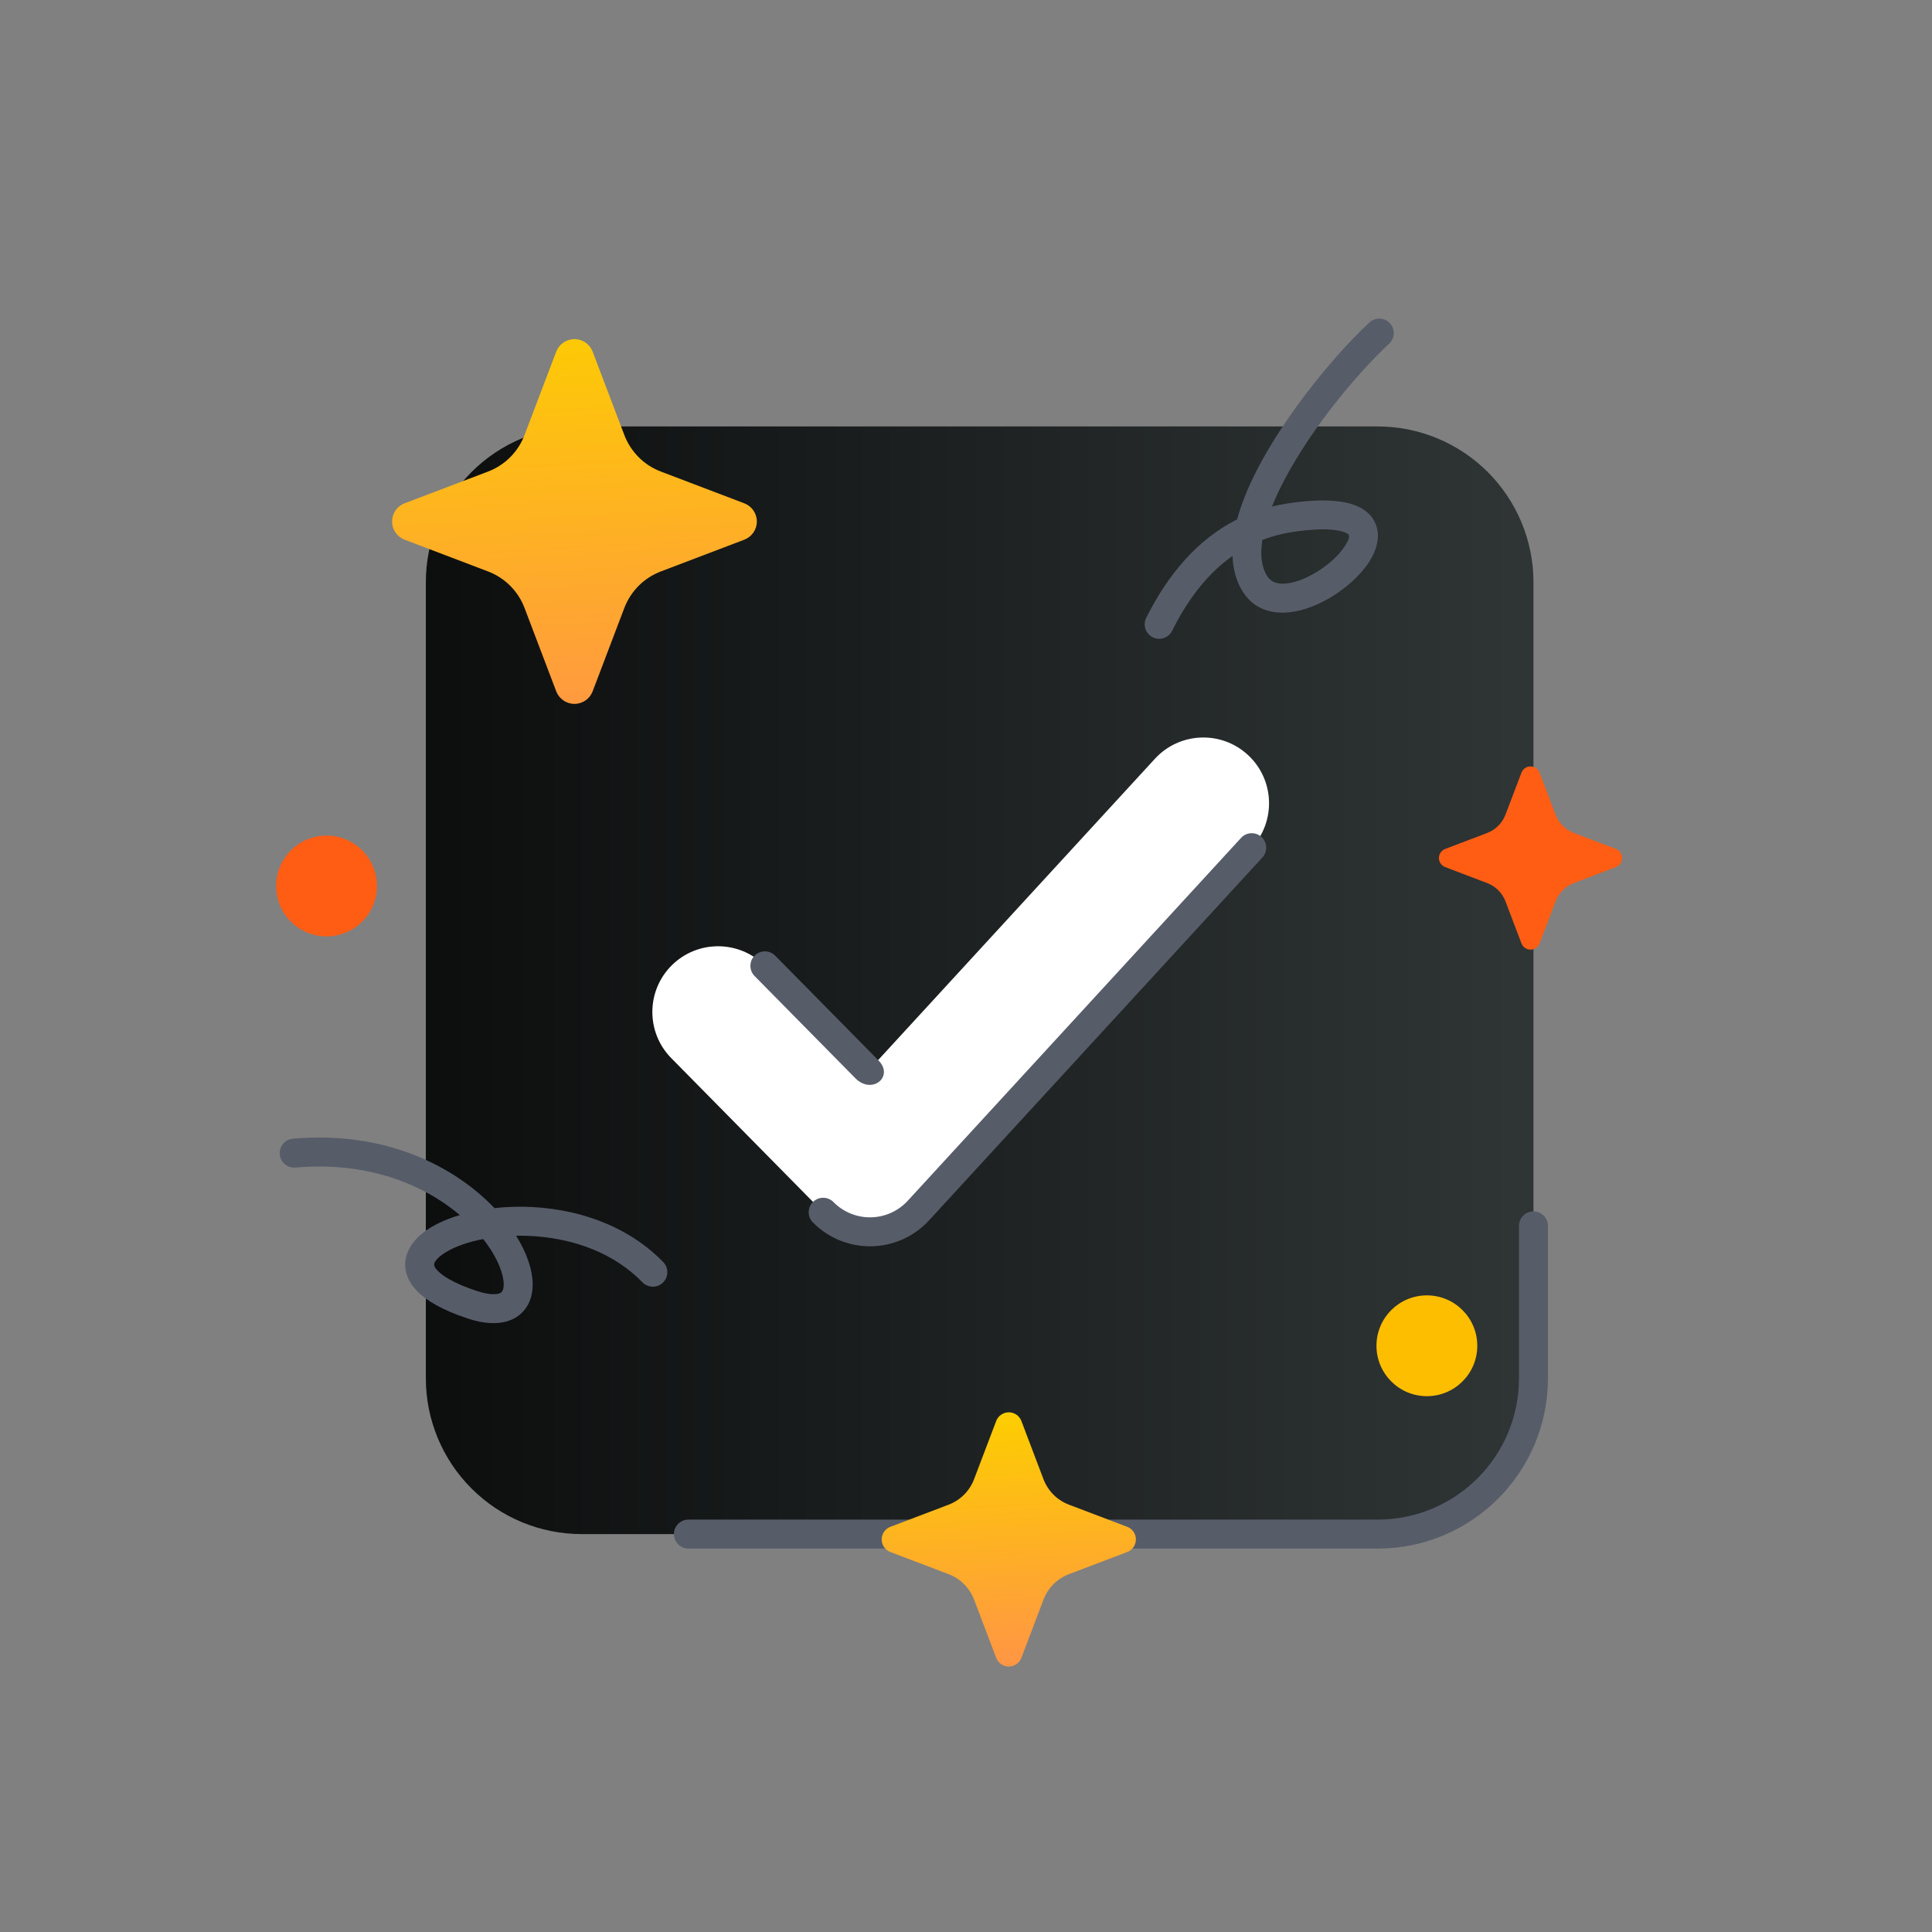 <svg width="100" height="100" viewBox="0 0 100 100" fill="none" xmlns="http://www.w3.org/2000/svg">
<rect x="0" y="0" width="100" height="100" fill="#808080" stroke="none"/>
<path fill-rule="evenodd" clip-rule="evenodd" d="M79.372 30.137C79.372 27.999 78.522 25.948 77.009 24.435C75.497 22.923 73.446 22.073 71.307 22.073H30.105C27.966 22.073 25.915 22.923 24.403 24.435C22.891 25.948 22.041 27.999 22.041 30.137V71.34C22.041 73.478 22.891 75.53 24.403 77.042C25.915 78.555 27.966 79.404 30.105 79.404H71.307C73.446 79.404 75.497 78.555 77.009 77.042C78.522 75.53 79.372 73.478 79.372 71.34V30.137Z" fill="url(#paint0_linear_80_3270)"/>
<path fill-rule="evenodd" clip-rule="evenodd" d="M35.631 80.154H71.307C76.175 80.154 80.121 76.207 80.121 71.34C80.121 67.38 80.121 63.45 80.121 63.45C80.121 63.036 79.785 62.7 79.372 62.7C78.958 62.7 78.622 63.036 78.622 63.45V71.34C78.622 75.379 75.347 78.654 71.307 78.654H35.631C35.217 78.654 34.881 78.99 34.881 79.404C34.881 79.818 35.217 80.154 35.631 80.154Z" fill="#575C69"/>
<path fill-rule="evenodd" clip-rule="evenodd" d="M28.789 18.203C28.94 17.813 29.315 17.553 29.734 17.553C30.153 17.553 30.527 17.813 30.676 18.203C31.415 20.144 32.315 22.517 32.315 22.517C32.479 22.949 32.734 23.34 33.059 23.667C33.384 23.993 33.777 24.245 34.209 24.409C34.209 24.409 36.582 25.312 38.523 26.051C38.914 26.199 39.174 26.574 39.174 26.993C39.174 27.412 38.914 27.786 38.523 27.935C36.582 28.674 34.209 29.577 34.209 29.577C33.777 29.741 33.384 29.993 33.059 30.318C32.734 30.646 32.479 31.036 32.315 31.468C32.315 31.468 31.415 33.841 30.676 35.782C30.527 36.173 30.153 36.433 29.734 36.433C29.315 36.433 28.94 36.173 28.789 35.782C28.053 33.841 27.15 31.468 27.15 31.468C26.986 31.036 26.734 30.646 26.406 30.318C26.081 29.993 25.69 29.741 25.258 29.577C25.258 29.577 22.885 28.674 20.944 27.935C20.551 27.786 20.294 27.412 20.294 26.993C20.294 26.574 20.551 26.199 20.944 26.051C22.885 25.312 25.258 24.409 25.258 24.409C25.69 24.245 26.081 23.993 26.406 23.667C26.734 23.34 26.986 22.949 27.15 22.517C27.15 22.517 28.053 20.144 28.789 18.203Z" fill="url(#paint1_linear_80_3270)"/>
<path fill-rule="evenodd" clip-rule="evenodd" d="M51.563 73.55C51.666 73.28 51.925 73.101 52.215 73.101C52.505 73.101 52.764 73.28 52.867 73.55C53.381 74.904 54.011 76.565 54.011 76.565C54.126 76.866 54.303 77.137 54.529 77.365C54.756 77.592 55.029 77.767 55.33 77.882C55.33 77.882 56.991 78.514 58.345 79.028C58.615 79.131 58.794 79.39 58.794 79.68C58.794 79.97 58.615 80.229 58.345 80.332C56.991 80.846 55.33 81.478 55.33 81.478C55.029 81.592 54.756 81.768 54.529 81.994C54.303 82.223 54.126 82.494 54.011 82.795C54.011 82.795 53.381 84.456 52.867 85.81C52.764 86.08 52.505 86.259 52.215 86.259C51.925 86.259 51.666 86.08 51.563 85.81C51.049 84.456 50.417 82.795 50.417 82.795C50.303 82.494 50.127 82.223 49.899 81.994C49.672 81.768 49.401 81.592 49.1 81.478C49.1 81.478 47.438 80.846 46.085 80.332C45.815 80.229 45.636 79.97 45.636 79.68C45.636 79.39 45.815 79.131 46.085 79.028C47.438 78.514 49.1 77.882 49.1 77.882C49.401 77.767 49.672 77.592 49.899 77.365C50.127 77.137 50.303 76.866 50.417 76.565C50.417 76.565 51.049 74.904 51.563 73.55Z" fill="url(#paint2_linear_80_3270)"/>
<path fill-rule="evenodd" clip-rule="evenodd" d="M78.75 39.993C78.825 39.799 79.011 39.67 79.22 39.67C79.429 39.67 79.615 39.799 79.69 39.993C80.061 40.969 80.515 42.166 80.515 42.166C80.597 42.383 80.725 42.578 80.888 42.743C81.051 42.906 81.248 43.033 81.465 43.115C81.465 43.115 82.661 43.57 83.638 43.941C83.832 44.015 83.961 44.202 83.961 44.411C83.961 44.62 83.832 44.806 83.638 44.88C82.661 45.251 81.465 45.707 81.465 45.707C81.248 45.789 81.051 45.915 80.888 46.078C80.725 46.243 80.597 46.439 80.515 46.655C80.515 46.655 80.061 47.852 79.69 48.828C79.615 49.023 79.429 49.152 79.22 49.152C79.011 49.152 78.825 49.023 78.75 48.828C78.38 47.852 77.924 46.655 77.924 46.655C77.842 46.439 77.715 46.243 77.551 46.078C77.388 45.915 77.192 45.789 76.975 45.707C76.975 45.707 75.778 45.251 74.803 44.88C74.608 44.806 74.479 44.62 74.479 44.411C74.479 44.202 74.608 44.015 74.803 43.941C75.778 43.57 76.975 43.115 76.975 43.115C77.192 43.033 77.388 42.906 77.551 42.743C77.715 42.578 77.842 42.383 77.924 42.166C77.924 42.166 78.38 40.969 78.75 39.993Z" fill="#FF5D14"/>
<path fill-rule="evenodd" clip-rule="evenodd" d="M64.034 26.883C61.94 27.936 60.419 29.791 59.328 31.98C59.143 32.35 59.294 32.801 59.665 32.985C60.036 33.17 60.486 33.019 60.67 32.648C61.445 31.096 62.456 29.72 63.795 28.775C63.82 29.473 63.992 30.101 64.329 30.631C64.828 31.416 65.603 31.739 66.494 31.709C67.221 31.686 68.037 31.407 68.785 30.975C69.655 30.471 70.43 29.764 70.871 29.079C71.255 28.484 71.392 27.885 71.286 27.39C71.18 26.896 70.859 26.446 70.18 26.169C69.521 25.899 68.392 25.792 66.638 26.06C66.364 26.102 66.097 26.155 65.838 26.219C65.939 25.967 66.05 25.712 66.173 25.454C67.542 22.566 70.128 19.441 71.902 17.788C72.205 17.506 72.222 17.031 71.939 16.728C71.657 16.426 71.182 16.409 70.879 16.691C68.679 18.742 65.317 22.931 64.191 26.356C64.133 26.533 64.081 26.709 64.034 26.883ZM65.34 27.946L65.324 28.056C65.235 28.733 65.288 29.343 65.596 29.826C65.788 30.129 66.102 30.221 66.445 30.21C66.951 30.194 67.512 29.977 68.033 29.676C68.686 29.298 69.278 28.779 69.61 28.265C69.741 28.06 69.855 27.874 69.819 27.703C69.812 27.669 69.779 27.648 69.743 27.624C69.653 27.566 69.536 27.523 69.391 27.488C68.847 27.356 68.028 27.366 66.864 27.543C66.322 27.627 65.815 27.763 65.34 27.946Z" fill="#575C69"/>
<path fill-rule="evenodd" clip-rule="evenodd" d="M23.802 62.891C23.21 63.068 22.695 63.289 22.283 63.541C21.414 64.072 20.975 64.767 20.971 65.444C20.97 65.888 21.14 66.362 21.58 66.819C22.05 67.306 22.89 67.812 24.219 68.248C25.294 68.602 26.083 68.522 26.602 68.247C27.233 67.911 27.581 67.282 27.57 66.439C27.562 65.748 27.282 64.871 26.715 63.961C27.067 63.955 27.427 63.966 27.791 63.995C29.715 64.151 31.762 64.834 33.254 66.372C33.542 66.668 34.017 66.675 34.315 66.387C34.611 66.099 34.618 65.623 34.33 65.326C32.226 63.159 29.203 62.395 26.596 62.464C26.255 62.473 25.921 62.496 25.596 62.533C23.577 60.417 20.009 58.508 15.162 58.939C14.75 58.975 14.444 59.34 14.481 59.752C14.518 60.165 14.882 60.47 15.295 60.433C19.056 60.099 21.957 61.332 23.802 62.891ZM25.01 64.133C24.23 64.282 23.557 64.52 23.065 64.821C22.856 64.949 22.685 65.083 22.571 65.233C22.517 65.305 22.471 65.374 22.472 65.451C22.471 65.563 22.549 65.663 22.66 65.777C22.803 65.925 22.999 66.069 23.251 66.213C23.621 66.424 24.096 66.628 24.687 66.823C25.026 66.934 25.316 66.99 25.56 66.987C25.749 66.986 25.898 66.96 25.98 66.853C26.057 66.755 26.073 66.615 26.072 66.459C26.067 66.191 25.991 65.884 25.858 65.555C25.675 65.101 25.391 64.617 25.01 64.133Z" fill="#575C69"/>
<path d="M73.855 72.266C75.296 72.266 76.464 71.098 76.464 69.657C76.464 68.216 75.296 67.048 73.855 67.048C72.414 67.048 71.246 68.216 71.246 69.657C71.246 71.098 72.414 72.266 73.855 72.266Z" fill="#FDBE00"/>
<path d="M16.902 48.468C18.343 48.468 19.511 47.3 19.511 45.859C19.511 44.418 18.343 43.25 16.902 43.25C15.461 43.25 14.293 44.418 14.293 45.859C14.293 47.3 15.461 48.468 16.902 48.468Z" fill="#FF5D14"/>
<path fill-rule="evenodd" clip-rule="evenodd" d="M34.745 54.769L42.608 62.745C43.262 63.409 44.159 63.775 45.091 63.759C46.023 63.742 46.907 63.345 47.536 62.659L64.79 43.877C66.06 42.494 65.968 40.339 64.585 39.069C63.203 37.799 61.049 37.89 59.779 39.273L44.944 55.423L39.59 49.992C38.273 48.654 36.116 48.639 34.778 49.957C33.442 51.276 33.426 53.432 34.745 54.769Z" fill="white"/>
<path fill-rule="evenodd" clip-rule="evenodd" d="M42.074 63.272C42.872 64.081 43.967 64.528 45.104 64.508C46.241 64.488 47.319 64.003 48.088 63.166L65.342 44.383C65.621 44.078 65.601 43.605 65.296 43.324C64.993 43.044 64.518 43.064 64.237 43.369L46.985 62.151C46.493 62.686 45.804 62.996 45.077 63.009C44.351 63.022 43.652 62.737 43.141 62.219C42.851 61.925 42.376 61.921 42.082 62.212C41.787 62.502 41.783 62.977 42.074 63.272Z" fill="#575C69"/>
<path fill-rule="evenodd" clip-rule="evenodd" d="M44.353 55.884C45.207 56.62 46.262 55.699 45.476 54.894L40.124 49.465C39.834 49.171 39.359 49.168 39.064 49.458C38.769 49.748 38.766 50.224 39.056 50.518C39.056 50.518 43.392 54.916 44.26 55.796C44.291 55.828 44.323 55.857 44.353 55.884Z" fill="#575C69"/>
<defs>
<linearGradient id="paint0_linear_80_3270" x1="1.816" y1="50.739" x2="80.208" y2="50.739" gradientUnits="userSpaceOnUse">
<stop/>
<stop offset="1" stop-color="#303636"/>
</linearGradient>
<linearGradient id="paint1_linear_80_3270" x1="29.45" y1="15.729" x2="30.697" y2="38.002" gradientUnits="userSpaceOnUse">
<stop stop-color="#FDCE00"/>
<stop offset="1" stop-color="#FF9644"/>
</linearGradient>
<linearGradient id="paint2_linear_80_3270" x1="52.048" y1="73.104" x2="52.776" y2="86.105" gradientUnits="userSpaceOnUse">
<stop stop-color="#FDCE00"/>
<stop offset="1" stop-color="#FF9644"/>
</linearGradient>
</defs>
</svg>

